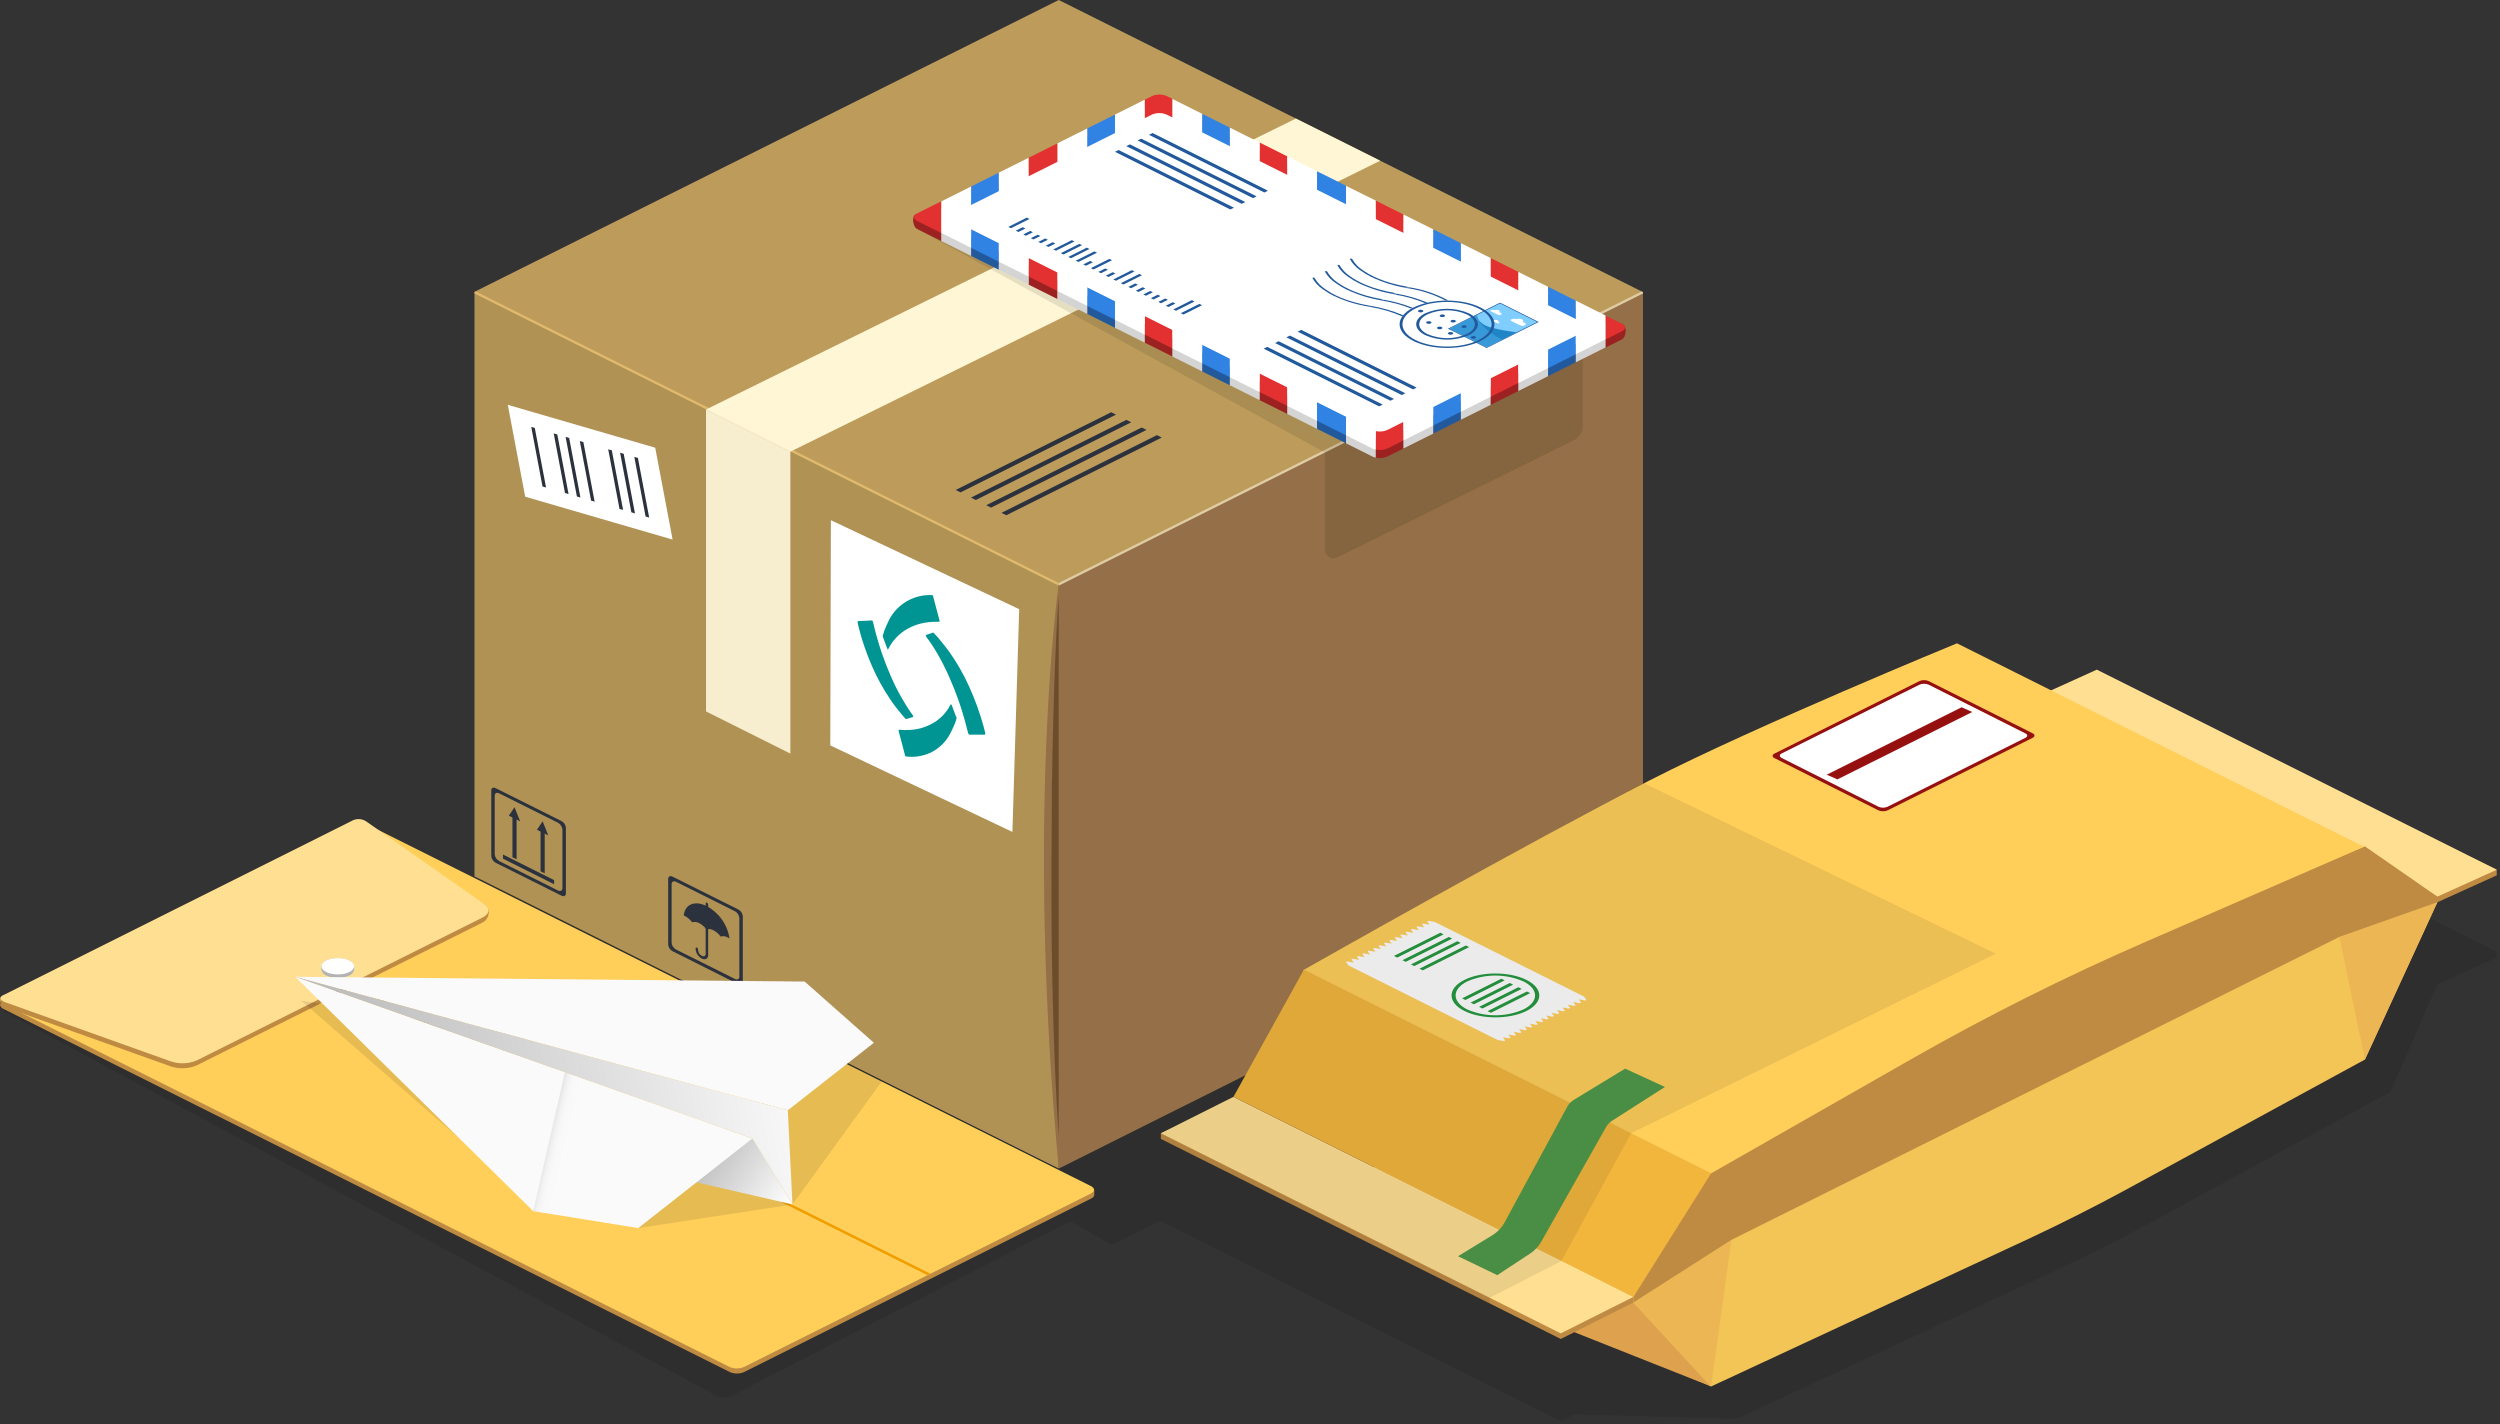 <svg width="667" height="380" viewBox="0 0 667 380" fill="none" xmlns="http://www.w3.org/2000/svg">
<rect x="0" y="0" width="667" height="380" fill="#333333" stroke="none"/>
<g clip-path="url(#clip0_1842_2952)">
<path opacity="0.1" d="M559.46 200.59L547.46 206L522.3 193.41C522.3 193.41 468.7 215.41 440.3 229.98L436.4 231.98L301.82 164.8L126.59 233.8L179.76 264.59L95.38 224.16C94.775 223.898 94.124 223.762 93.465 223.762C92.806 223.762 92.154 223.898 91.55 224.16L1.68 268.29C0.68 268.79 0.62 269.67 1.68 270.2L191.27 372.47C191.873 372.732 192.523 372.867 193.18 372.867C193.837 372.867 194.487 372.732 195.09 372.47L285.62 325.81L296.68 332.21L309.74 325.69V325.8L416.44 379.18L420.05 377.36L463.37 378.53L548.57 338.91C557.097 334.91 565.497 330.673 573.77 326.2L637.77 291.31L650.27 262.65L666.12 255.48V253.98L559.46 200.59Z" fill="black"/>
<path d="M438.35 233.82L282.47 311.78L282.45 155.84L438.35 77.94V233.82Z" fill="#946F47"/>
<path d="M282.47 311.77L126.59 233.82V77.94L282.47 155.9V311.77Z" fill="#B19255"/>
<path d="M438.35 77.94L282.47 155.88L126.59 77.86L282.47 0L438.35 77.94Z" fill="#BD9C5B"/>
<path d="M282.47 156.25L126.59 78.29V77.94L126.94 77.76L282.47 155.54V156.25Z" fill="#E0B96C"/>
<path d="M282.47 156.25L438.35 78.29V77.94L437.99 77.76L282.47 155.54V156.25Z" fill="#E0CCA4"/>
<path d="M282.47 155.9L438.35 77.9L282.47 155.9Z" fill="#94816C"/>
<path d="M282.47 175.12V155.9C282.47 155.9 273.6 217.04 282.47 311.78V287.36C279.03 236.07 280.75 196.87 282.47 175.12Z" fill="#946F47"/>
<path d="M282.47 303.53V158.98C280.75 180.74 279.03 252.24 282.47 303.53Z" fill="#6B4D2C"/>
<path d="M210.87 201.06L188.37 189.81V109.25L210.87 120.5V201.06Z" fill="#F7EECF"/>
<path d="M188.36 109.26L210.85 120.51L368.23 42.88L345.74 31.63L188.36 109.26Z" fill="#FFF6D6"/>
<path d="M179.45 143.96L140.12 132.52L135.48 108.01L174.81 119.45L179.45 143.96Z" fill="white"/>
<path d="M145.69 130.07L144.74 129.79L141.73 113.89L142.68 114.17L145.69 130.07Z" fill="#2C323D"/>
<path d="M151.69 131.82L150.74 131.54L147.73 115.64L148.69 115.92L151.69 131.82Z" fill="#2C323D"/>
<path d="M158.65 133.84L157.7 133.56L154.69 117.67L155.64 117.94" fill="#2C323D"/>
<path d="M154.86 132.74L153.91 132.46L150.9 116.56L151.85 116.84L154.86 132.74Z" fill="#2C323D"/>
<path d="M166.24 136.05L165.28 135.77L162.27 119.87L163.23 120.15L166.24 136.05Z" fill="#2C323D"/>
<path d="M173.2 138.08L172.24 137.8L169.23 121.9L170.19 122.17L173.2 138.08Z" fill="#2C323D"/>
<path d="M169.41 136.97L168.45 136.69L165.44 120.79L166.4 121.07L169.41 136.97Z" fill="#2C323D"/>
<path d="M270.11 221.96L221.52 198.87L221.68 138.79L271.92 162.53L270.11 221.96Z" fill="white"/>
<path d="M149.8 219.06L132.25 210.28C131.6 209.96 131.07 210.22 131.07 210.87V228.42C131.104 228.79 131.229 229.146 131.435 229.455C131.641 229.764 131.921 230.017 132.25 230.19L149.8 238.96C150.45 239.29 150.98 239.02 150.98 238.37V220.83C150.947 220.46 150.822 220.104 150.616 219.795C150.409 219.485 150.129 219.233 149.8 219.06ZM150.06 236.96C150.06 237.63 149.51 237.9 148.85 237.57L133.2 229.74C132.862 229.565 132.574 229.307 132.363 228.991C132.151 228.674 132.023 228.309 131.99 227.93V212.28C131.99 211.62 132.53 211.34 133.2 211.68L148.85 219.5C149.186 219.68 149.473 219.941 149.684 220.258C149.895 220.576 150.024 220.941 150.06 221.32V236.96Z" fill="#2C323D"/>
<path d="M137.83 229.26L136.72 228.71V216.66L137.83 217.22V229.26Z" fill="#2C323D"/>
<path d="M137.27 215.36L135.76 217.63L137.27 218.39L138.78 219.14L137.27 215.36Z" fill="#2C323D"/>
<path d="M145.33 233.01L144.22 232.46V220.41L145.33 220.97V233.01Z" fill="#2C323D"/>
<path d="M144.78 219.11L143.26 221.38L144.78 222.14L146.28 222.89L144.78 219.11Z" fill="#2C323D"/>
<path d="M134.2 229.1V227.99L147.84 234.81V235.92L134.2 229.1Z" fill="#2C323D"/>
<path d="M197 242.66L179.45 233.89C178.8 233.56 178.27 233.83 178.27 234.48V252.02C178.301 252.391 178.426 252.748 178.632 253.057C178.838 253.367 179.12 253.619 179.45 253.79L197 262.59C197.65 262.91 198.18 262.65 198.18 262V244.43C198.146 244.06 198.021 243.704 197.815 243.395C197.609 243.086 197.329 242.834 197 242.66ZM197.26 260.57C197.26 261.24 196.72 261.51 196.05 261.17L180.4 253.35C180.061 253.173 179.773 252.913 179.562 252.595C179.35 252.277 179.222 251.911 179.19 251.53V235.89C179.19 235.22 179.73 234.95 180.4 235.28L196.05 243.11C196.387 243.286 196.675 243.544 196.886 243.861C197.098 244.177 197.226 244.541 197.26 244.92V260.57Z" fill="#2C323D"/>
<path d="M184.66 246.06C184.977 245.972 185.308 245.947 185.634 245.988C185.961 246.03 186.275 246.136 186.56 246.3C187.312 246.701 187.962 247.269 188.46 247.96C188.777 247.871 189.109 247.847 189.436 247.89C189.762 247.933 190.077 248.042 190.36 248.21C191.116 248.605 191.768 249.174 192.26 249.87C192.578 249.777 192.912 249.75 193.24 249.791C193.569 249.832 193.885 249.941 194.17 250.11C194.32 250.19 194.48 250.28 194.63 250.38C194.361 248.563 193.669 246.834 192.609 245.334C191.55 243.833 190.152 242.602 188.53 241.74C185.33 240.14 182.71 241.28 182.43 244.26L182.76 244.4C183.51 244.804 184.16 245.371 184.66 246.06Z" fill="#2C323D"/>
<path d="M187.23 255.74C186.775 255.5 186.388 255.15 186.103 254.722C185.818 254.294 185.645 253.802 185.6 253.29V252.98C185.6 252.8 185.75 252.72 185.93 252.81C186.024 252.86 186.105 252.932 186.165 253.022C186.224 253.111 186.26 253.213 186.27 253.32V253.59C186.3 253.895 186.407 254.188 186.582 254.44C186.757 254.692 186.994 254.895 187.27 255.03C187.8 255.3 188.27 255.03 188.27 254.55V240.99C188.27 240.81 188.42 240.73 188.61 240.82C188.702 240.872 188.78 240.945 188.838 241.034C188.895 241.123 188.93 241.224 188.94 241.33V254.93C188.86 255.83 188.12 256.19 187.23 255.74Z" fill="#2C323D"/>
<path d="M297.75 110.63L256.27 131.37L254.97 130.72L296.46 109.98L297.75 110.63Z" fill="#2C323D"/>
<path d="M301.82 112.66L260.34 133.41L259.05 132.76L300.53 112.02L301.82 112.66Z" fill="#2C323D"/>
<path d="M305.89 114.7L264.41 135.44L263.12 134.79L304.6 114.05L305.89 114.7Z" fill="#2C323D"/>
<path d="M309.96 116.73L268.48 137.47L267.19 136.83L308.67 116.09L309.96 116.73Z" fill="#2C323D"/>
<path d="M0.87 267.24L93.51 220.92C94.113 220.658 94.763 220.522 95.42 220.522C96.077 220.522 96.728 220.658 97.33 220.92L291.17 317.84C291.25 317.88 291.327 317.927 291.4 317.98L291.04 317.45L291.95 317.33V318.74C291.95 319.11 291.72 319.48 291.17 319.74L198.53 366.06C197.928 366.322 197.277 366.457 196.62 366.457C195.963 366.457 195.313 366.322 194.71 366.06L0.87 269.15C-0.19 268.59 -0.19 267.77 0.87 267.24Z" fill="#BF8B43"/>
<path d="M291.12 318.39L198.48 364.71C197.876 364.968 197.226 365.1 196.57 365.1C195.914 365.1 195.264 364.968 194.66 364.71L0.77 267.79C-0.23 267.26 -0.23 266.38 0.77 265.87L93.41 219.59C94.013 219.328 94.663 219.193 95.32 219.193C95.977 219.193 96.627 219.328 97.23 219.59L291.12 316.48C292.12 317 292.12 317.86 291.12 318.39Z" fill="#FFCF5A"/>
<path d="M80.37 256.67L247.45 340.21L248.21 339.83L81.14 256.29L80.37 256.67Z" fill="#F29C00"/>
<path d="M129.49 241.45L97.55 220.45C96.973 220.103 96.313 219.92 95.64 219.92C94.967 219.92 94.307 220.103 93.73 220.45L47.42 243.59L1.12 266.73C1.12 266.73 0.6 266.13 0.31 266.44L0.1 266.27V268.21C0.1 268.49 0.39 268.27 1.1 268.64L45.54 284.51C47.83 285.279 50.322 285.176 52.54 284.22L90.64 265.17L128.75 246.12C130.58 245.18 131.02 242.52 129.49 241.45Z" fill="#BF8B43"/>
<path d="M93.73 219.08L47.42 242.24L1.12 265.39C1.12 265.39 -1.18 266.15 1.12 267.3L45.56 283.17C47.848 283.949 50.344 283.845 52.56 282.88L90.66 263.83L128.77 244.78C130.63 243.85 130.87 242.38 129.34 241.3L97.6 219.08C97.017 218.724 96.348 218.535 95.665 218.535C94.982 218.535 94.312 218.724 93.73 219.08Z" fill="#FFE092"/>
<path d="M93.2 256.27C93.594 256.436 93.93 256.714 94.166 257.07C94.402 257.426 94.528 257.843 94.528 258.27C94.528 258.697 94.402 259.115 94.166 259.471C93.93 259.826 93.594 260.104 93.2 260.27C92.228 260.691 91.179 260.908 90.12 260.908C89.061 260.908 88.012 260.691 87.04 260.27C86.646 260.104 86.31 259.826 86.074 259.471C85.838 259.115 85.712 258.697 85.712 258.27C85.712 257.843 85.838 257.426 86.074 257.07C86.31 256.714 86.646 256.436 87.04 256.27C88.011 255.845 89.06 255.625 90.12 255.625C91.18 255.625 92.229 255.845 93.2 256.27Z" fill="#B3B3B3"/>
<path d="M90.12 259.98C92.528 259.98 94.48 259.004 94.48 257.8C94.48 256.596 92.528 255.62 90.12 255.62C87.712 255.62 85.76 256.596 85.76 257.8C85.76 259.004 87.712 259.98 90.12 259.98Z" fill="white"/>
<path d="M630.96 225.81L563.23 259.67L522.32 239.22L347.88 320.09L456.52 369.91L541.71 330.29C550.237 326.29 558.637 322.053 566.91 317.58L630.96 282.69L650.29 240.69V239.19L630.96 225.81Z" fill="#F3C456"/>
<path d="M435.8 347.51L456.52 369.91L412.92 352.61L435.8 347.51Z" fill="#DEA24E"/>
<path d="M456.52 369.91L461.94 330.8L435.8 347.51L456.52 369.91Z" fill="#EDB654"/>
<path d="M630.96 282.69L624.15 249.96L650.29 240.72L630.96 282.69Z" fill="#EDB654"/>
<path d="M543.59 187.34L650.29 240.72L666.13 233.54V232.04L559.43 180.16L543.59 185.84V187.34Z" fill="#BF8B43"/>
<path d="M543.59 185.84L650.29 239.22L666.13 232.04L559.43 178.66L543.59 185.84Z" fill="#FFE092"/>
<path d="M435.8 346.01V347.51L461.94 330.8L624.15 249.96L650.29 240.72V239.22L630.96 225.81L467.32 285.12L435.8 346.01Z" fill="#BF8B43"/>
<path d="M309.71 303.86L416.41 357.24L435.8 347.51V346.01L329.1 294.13L309.71 302.36V303.86Z" fill="#BF8B43"/>
<path d="M309.71 302.36L416.41 355.74L435.8 346.01L329.1 292.63L309.71 302.36Z" fill="#FFE092"/>
<path d="M347.65 258.86L456.29 313.18L509.91 282.59C530.22 271.011 551.14 260.539 572.58 251.22L630.73 225.92L522.12 171.64C522.12 171.64 468.53 193.64 440.12 208.21C408.8 224.22 347.65 258.86 347.65 258.86Z" fill="#FFCF5A"/>
<path d="M329.1 292.63L347.88 258.71L456.52 313.03L435.8 346.01L329.1 292.63Z" fill="#F3B63D"/>
<path d="M389.01 335.16L398.12 329.59C399.534 328.724 400.693 327.499 401.48 326.04L418.12 295.31C418.539 294.542 419.153 293.897 419.9 293.44L433.58 285.12L444.21 290L430.12 299C429.432 299.436 428.864 300.038 428.47 300.75L411.26 331.19C410.535 332.496 409.506 333.607 408.26 334.43L399.47 340.21L389.01 335.16Z" fill="#50994B"/>
<path d="M501.17 216.2L473.43 202.27C472.76 201.93 472.76 201.38 473.43 201.05L512.12 181.71C512.504 181.539 512.92 181.451 513.34 181.451C513.761 181.451 514.176 181.539 514.56 181.71L542.3 195.64C542.97 195.97 542.97 196.52 542.3 196.86L503.62 216.2C503.233 216.365 502.816 216.45 502.395 216.45C501.974 216.45 501.558 216.365 501.17 216.2Z" fill="#961010"/>
<path d="M540.36 196.86L503.61 215.23C503.226 215.401 502.81 215.489 502.39 215.489C501.97 215.489 501.554 215.401 501.17 215.23L475.36 202.23C474.69 201.89 474.69 201.34 475.36 201.01L512.12 182.67C512.506 182.507 512.921 182.422 513.34 182.422C513.759 182.422 514.174 182.507 514.56 182.67L540.37 195.67C541.03 195.97 541.03 196.52 540.36 196.86Z" fill="white"/>
<path d="M523.35 188.7L487.37 206.69L490.22 207.94L526.2 189.96L523.35 188.7Z" fill="#961010"/>
<path d="M382.86 246L381.25 245.7C381 245.7 380.75 245.78 380.84 245.91L381.41 246.72L379.81 246.43C379.55 246.38 379.3 246.5 379.4 246.63L379.97 247.44L378.37 247.15C378.11 247.1 377.86 247.22 377.95 247.35L378.52 248.17L376.92 247.87C376.66 247.82 376.41 247.95 376.51 248.08L377.08 248.89L375.48 248.59C375.22 248.59 374.97 248.67 375.06 248.8L375.63 249.61L374.03 249.32C373.77 249.32 373.52 249.39 373.62 249.52L374.19 250.33L372.59 250.04C372.33 249.99 372.08 250.11 372.17 250.24L372.74 251.06L371.14 250.76C370.88 250.76 370.64 250.84 370.73 250.96L371.3 251.78L369.7 251.48C369.44 251.48 369.19 251.56 369.28 251.69L369.85 252.5L368.25 252.21C367.99 252.16 367.75 252.28 367.84 252.41L368.41 253.22L366.81 252.93C366.55 252.88 366.3 253 366.39 253.13L366.96 253.95L365.36 253.65C365.1 253.6 364.86 253.72 364.95 253.85L365.52 254.67L363.92 254.37C363.66 254.32 363.41 254.45 363.5 254.58L364.07 255.39L362.47 255.09C362.22 255.09 361.97 255.17 362.06 255.3L362.63 256.11L361.03 255.82C360.77 255.82 360.52 255.89 360.61 256.02L361.18 256.84L359.58 256.54C359.33 256.49 359.08 256.61 359.17 256.74L359.74 257.56L399.53 277.45L401.13 277.75C401.39 277.75 401.64 277.67 401.54 277.54L400.97 276.73L402.57 277.02C402.83 277.02 403.08 276.95 402.99 276.82L402.42 276.01L404.02 276.3C404.28 276.35 404.53 276.23 404.43 276.1L403.86 275.28L405.46 275.58C405.72 275.58 405.97 275.5 405.88 275.38L405.31 274.56L406.91 274.86C407.17 274.86 407.41 274.78 407.32 274.65L406.75 273.84L408.35 274.13C408.61 274.18 408.86 274.06 408.77 273.93L408.2 273.12L409.8 273.41C410.06 273.46 410.3 273.34 410.21 273.21L409.64 272.39L411.24 272.69C411.5 272.74 411.75 272.62 411.66 272.49L411.09 271.67L412.69 271.97C412.94 272.02 413.19 271.89 413.1 271.76L412.53 270.95L414.13 271.25C414.39 271.25 414.64 271.17 414.55 271.04L413.98 270.23L415.58 270.52C415.83 270.52 416.08 270.45 415.99 270.32L415.42 269.51L417.02 269.8C417.28 269.85 417.53 269.73 417.44 269.6L416.87 268.78L418.47 269.08C418.72 269.08 418.97 269 418.88 268.87L418.31 268.06L419.91 268.36C420.17 268.36 420.42 268.28 420.33 268.15L419.75 267.34L421.36 267.63C421.61 267.68 421.86 267.56 421.77 267.43L421.2 266.62L422.8 266.91C423.06 266.96 423.31 266.84 423.22 266.71L422.64 265.89L382.86 246Z" fill="white"/>
<path d="M390.7 261.44C386.13 263.73 386.13 267.44 390.7 269.72C395.27 272 402.7 272 407.26 269.72C411.82 267.44 411.83 263.72 407.26 261.44C402.69 259.16 395.27 259.15 390.7 261.44ZM406.46 269.32C404.094 270.349 401.541 270.881 398.96 270.881C396.379 270.881 393.826 270.349 391.46 269.32C387.32 267.25 387.32 263.9 391.46 261.84C393.826 260.81 396.379 260.279 398.96 260.279C401.541 260.279 404.094 260.81 406.46 261.84C410.59 263.9 410.59 267.25 406.46 269.32Z" fill="#259940"/>
<path d="M390.96 266.8L390.08 266.36L400.55 261.12L401.44 261.56L390.96 266.8Z" fill="#259940"/>
<path d="M393.23 267.94L392.35 267.5L402.82 262.26L403.71 262.7L393.23 267.94Z" fill="#259940"/>
<path d="M395.5 269.07L394.62 268.63L405.1 263.39L405.98 263.84L395.5 269.07Z" fill="#259940"/>
<path d="M397.77 270.21L396.89 269.77L407.37 264.53L408.25 264.97L397.77 270.21Z" fill="#259940"/>
<path d="M372.77 255.48L371.89 255.04L384.28 248.85L385.16 249.29L372.77 255.48Z" fill="#259940"/>
<path d="M375.04 256.62L374.16 256.18L386.55 249.98L387.43 250.42L375.04 256.62Z" fill="#259940"/>
<path d="M377.31 257.75L376.43 257.31L388.82 251.12L389.7 251.56L377.31 257.75Z" fill="#259940"/>
<path d="M379.59 258.89L378.71 258.45L391.09 252.25L391.97 252.69L379.59 258.89Z" fill="#259940"/>
<path opacity="0.08" d="M438.59 208.94L532.49 254.44L435.18 302.36L416.6 336.41L397.45 346.26V347.76L309.71 303.86V302.36L329.12 292.59L347.9 258.67C347.9 258.67 434.92 210.03 438.59 208.94Z" fill="black"/>
<path opacity="0.1" d="M244.7 61.08L353.5 120.73V146.73C353.506 147.114 353.608 147.49 353.799 147.823C353.989 148.156 354.261 148.436 354.588 148.635C354.916 148.835 355.289 148.949 355.672 148.965C356.055 148.982 356.437 148.901 356.78 148.73L419.91 117.43C420.625 117.075 421.226 116.527 421.647 115.849C422.067 115.17 422.29 114.388 422.29 113.59V86.79L244.7 61.08Z" fill="black"/>
<path d="M328.13 36.2V102.79L320.73 99.09V32.5L328.13 36.2Z" fill="#21599C"/>
<path d="M297.48 32.71V87.46L290.07 83.76V36.41L297.48 32.71Z" fill="#21599C"/>
<path d="M343.46 43.87V110.45L336.06 106.75V40.17L343.46 43.87Z" fill="#9C2121"/>
<path d="M433.04 86.59C434.13 87.13 433.85 89.99 432.75 90.54L428.35 92.74V86.36L433.04 86.59Z" fill="#9C2121"/>
<path d="M374.44 59.36V119.65L370.12 121.81C369.151 122.233 368.073 122.338 367.04 122.11V55.66L374.44 59.36Z" fill="#9C2121"/>
<path d="M307.33 27.79C307.961 27.515 308.642 27.373 309.33 27.373C310.019 27.373 310.7 27.515 311.33 27.79L312.84 28.54V95.13L305.44 91.43V28.75L307.33 27.79Z" fill="#9C2121"/>
<path d="M389.77 67.02V111.98L382.37 115.69V63.32L389.77 67.02Z" fill="#21599C"/>
<path d="M420.43 82.35V96.66L413.02 100.36V78.65L420.43 82.35Z" fill="#21599C"/>
<path d="M251.12 64.31L244.66 61.08C243.57 60.53 243.16 57.77 244.25 57.23L251.12 55.87V64.31Z" fill="#9C2121"/>
<path d="M266.49 48.2V71.97L259.09 68.27V51.91L266.49 48.2Z" fill="#21599C"/>
<path d="M282.15 40.38V79.8L274.42 75.93V44.24L282.15 40.38Z" fill="#9C2121"/>
<path d="M405.1 74.69V104.32L397.69 108.02V70.99L405.1 74.69Z" fill="#9C2121"/>
<path d="M359.12 51.7V118.28L351.38 114.41V47.83L359.12 51.7Z" fill="#21599C"/>
<path d="M428.35 86.31V92.69L420.43 96.66V82.35L428.35 86.31Z" fill="#D4D4D4"/>
<path d="M413.02 78.65V100.36L405.1 104.32V74.69L413.02 78.65Z" fill="#D4D4D4"/>
<path d="M397.69 70.99V108.02L389.77 111.98V67.02L397.69 70.99Z" fill="#D4D4D4"/>
<path d="M382.37 63.32V115.69L374.44 119.65V59.36L382.37 63.32Z" fill="#D4D4D4"/>
<path d="M367.04 55.66V122.11C366.739 122.047 366.447 121.946 366.17 121.81L359.12 118.28V51.7L367.04 55.66Z" fill="#D4D4D4"/>
<path d="M351.38 47.83V114.41L343.46 110.45V43.87L351.38 47.83Z" fill="#D4D4D4"/>
<path d="M336.06 40.17V106.75L328.13 102.79V36.2L336.06 40.17Z" fill="#D4D4D4"/>
<path d="M320.73 32.5V99.09L312.8 95.12V28.54L320.73 32.5Z" fill="#D4D4D4"/>
<path d="M305.4 28.75V91.42L297.48 87.46V32.71L305.4 28.75Z" fill="#D4D4D4"/>
<path d="M290.07 36.41V83.76L282.15 79.8V40.38L290.07 36.41Z" fill="#D4D4D4"/>
<path d="M274.42 44.24V75.93L266.49 71.97V48.2L274.42 44.24Z" fill="#D4D4D4"/>
<path d="M259.09 51.91V68.27L251.16 64.31V55.87L259.09 51.91Z" fill="#D4D4D4"/>
<path d="M254.59 61.08L366.17 116.87C366.794 117.138 367.466 117.277 368.145 117.277C368.824 117.277 369.496 117.138 370.12 116.87L422.86 90.5C423.96 89.95 423.96 89.07 422.86 88.5L311.29 32.73C310.659 32.455 309.978 32.312 309.29 32.312C308.602 32.312 307.921 32.455 307.29 32.73L254.55 59.1C253.5 59.65 253.5 60.53 254.59 61.08Z" fill="white"/>
<path d="M328.13 34.06V100.65L320.73 96.94V30.36L328.13 34.06Z" fill="#3082E3"/>
<path d="M297.48 30.57V85.32L290.07 81.62V34.27L297.48 30.57Z" fill="#3082E3"/>
<path d="M343.46 41.73V108.31L336.06 104.61V38.02L343.46 41.73Z" fill="#E33030"/>
<path d="M432.75 86.38C433.85 86.92 433.85 87.81 432.75 88.38L428.35 90.59V84.21L432.75 86.38Z" fill="#E33030"/>
<path d="M374.44 57.22V117.51L370.12 119.67C369.15 120.09 368.072 120.191 367.04 119.96V53.52L374.44 57.22Z" fill="#E33030"/>
<path d="M307.33 25.64C307.961 25.365 308.642 25.223 309.33 25.223C310.019 25.223 310.7 25.365 311.33 25.64L312.84 26.4V92.99L305.44 89.28V26.59L307.33 25.64Z" fill="#E33030"/>
<path d="M389.77 64.88V109.84L382.37 113.54V61.18L389.77 64.88Z" fill="#3082E3"/>
<path d="M420.43 80.21V94.52L413.02 98.22V76.51L420.43 80.21Z" fill="#3082E3"/>
<path d="M251.12 62.17L244.66 58.94C243.57 58.39 243.57 57.5 244.66 56.94L251.12 53.71V62.17Z" fill="#E33030"/>
<path d="M266.49 46.06V69.83L259.09 66.12V49.76L266.49 46.06Z" fill="#3082E3"/>
<path d="M282.15 38.23V77.65L274.42 73.79V42.1L282.15 38.23Z" fill="#E33030"/>
<path d="M405.1 72.55V102.18L397.69 105.88V68.84L405.1 72.55Z" fill="#E33030"/>
<path d="M359.12 49.55V116.14L351.38 112.27V45.69L359.12 49.55Z" fill="#3082E3"/>
<path d="M428.35 84.17V90.55L420.43 94.52V80.21L428.35 84.17Z" fill="white"/>
<path d="M413.02 76.51V98.22L405.1 102.18V72.55L413.02 76.51Z" fill="white"/>
<path d="M397.69 68.84V105.88L389.77 109.84V64.88L397.69 68.84Z" fill="white"/>
<path d="M382.37 61.18V113.54L374.44 117.51V57.22L382.37 61.18Z" fill="white"/>
<path d="M367.04 53.52V119.96C366.738 119.904 366.445 119.807 366.17 119.67L359.12 116.14V49.59L367.04 53.52Z" fill="white"/>
<path d="M351.38 45.69V112.27L343.46 108.31V41.73L351.38 45.69Z" fill="white"/>
<path d="M336.06 38.02V104.61L328.13 100.65V34.06L336.06 38.02Z" fill="white"/>
<path d="M320.73 30.36V96.94L312.8 92.98V26.4L320.73 30.36Z" fill="white"/>
<path d="M305.4 26.61V89.28L297.48 85.32V30.57L305.4 26.61Z" fill="white"/>
<path d="M290.07 34.27V81.62L282.15 77.65V38.23L290.07 34.27Z" fill="white"/>
<path d="M274.42 42.1V73.79L266.49 69.83V46.06L274.42 42.1Z" fill="white"/>
<path d="M259.09 49.76V66.12L251.16 62.16V53.72L259.09 49.76Z" fill="white"/>
<path d="M254.59 58.94L366.17 114.72C366.793 114.992 367.465 115.133 368.145 115.133C368.825 115.133 369.497 114.992 370.12 114.72L422.86 88.35C423.96 87.81 423.96 86.92 422.86 86.35L311.29 30.59C310.659 30.314 309.978 30.172 309.29 30.172C308.602 30.172 307.921 30.314 307.29 30.59L254.55 56.96C253.5 57.5 253.5 58.39 254.59 58.94Z" fill="white"/>
<path d="M396.62 92.84L410.51 85.9L400.2 80.75L386.31 87.69L396.62 92.84Z" fill="#21599C"/>
<path d="M386.7 87.69L396.62 92.65L410.12 85.9L400.2 80.94L386.7 87.69Z" fill="#80CDFF"/>
<path d="M404.62 88.65C404.62 88.65 397.97 87.88 395.98 86.65C393.99 85.42 393.79 84.16 393.79 84.16L390.29 85.91L400.2 90.91L404.62 88.65Z" fill="#2085C7"/>
<path d="M400.74 90.59C400.74 90.59 394.44 87.59 394.09 84L386.7 87.69L396.62 92.69L400.74 90.59Z" fill="#3899D9"/>
<path d="M404.55 85.15C405.047 84.98 405.589 85.001 406.07 85.21C406.46 85.4 406.52 85.71 406.22 85.93C406.437 85.961 406.644 86.035 406.83 86.15C406.895 86.178 406.949 86.224 406.988 86.283C407.026 86.342 407.046 86.41 407.046 86.48C407.046 86.55 407.026 86.619 406.988 86.677C406.949 86.736 406.895 86.782 406.83 86.81C406.663 86.895 406.478 86.939 406.29 86.939C406.103 86.939 405.918 86.895 405.75 86.81L405.12 86.59L404.74 86.4L403.96 86.01L403.73 85.89L403.24 85.65C403 85.53 402.98 85.33 403.24 85.21C403.444 85.114 403.664 85.059 403.889 85.049C404.114 85.038 404.339 85.073 404.55 85.15Z" fill="white"/>
<path d="M398.87 85.46C399.105 85.368 399.366 85.368 399.6 85.46C399.79 85.55 399.82 85.7 399.68 85.81C399.783 85.82 399.883 85.855 399.97 85.91C400 85.925 400.024 85.948 400.041 85.976C400.059 86.004 400.068 86.037 400.068 86.07C400.068 86.103 400.059 86.135 400.041 86.164C400.024 86.192 400 86.215 399.97 86.23C399.89 86.272 399.801 86.294 399.71 86.294C399.62 86.294 399.53 86.272 399.45 86.23L399.15 86.08L398.97 85.99L398.6 85.81L398.48 85.75L398.25 85.63C398.13 85.57 398.13 85.48 398.25 85.42C398.351 85.385 398.458 85.371 398.564 85.378C398.671 85.385 398.775 85.413 398.87 85.46Z" fill="white"/>
<path d="M398.75 82.77C399.118 82.634 399.522 82.634 399.89 82.77C400.19 82.92 400.23 83.15 400.01 83.32C400.17 83.342 400.323 83.397 400.46 83.48C400.68 83.63 400.69 83.83 400.46 83.98C400.334 84.042 400.196 84.074 400.055 84.074C399.915 84.074 399.776 84.042 399.65 83.98L399.18 83.74L398.89 83.6L398.31 83.31L398.13 83.22L397.77 83.04C397.58 82.95 397.57 82.8 397.77 82.71C398.093 82.604 398.443 82.626 398.75 82.77Z" fill="white"/>
<path d="M385.67 80.19C382.465 78.512 379 77.389 375.42 76.87C375.486 76.888 375.555 76.889 375.621 76.873C375.688 76.857 375.749 76.825 375.8 76.78C375.85 76.7 375.8 76.62 375.61 76.59C379.409 77.133 383.081 78.352 386.45 80.19H385.67Z" fill="#21599C"/>
<path d="M375.24 76.69C375.24 76.74 375.24 76.8 375.31 76.84H375.42C372.073 76.32 368.822 75.309 365.77 73.84C364.804 73.364 363.88 72.805 363.01 72.17C361.846 71.401 360.874 70.375 360.17 69.17C360.17 69.09 360.24 69.01 360.4 68.99C360.463 68.976 360.528 68.979 360.59 68.999C360.651 69.018 360.706 69.053 360.75 69.1C361.418 70.274 362.358 71.272 363.49 72.01C365.49 73.46 369.16 75.43 375.61 76.52C375.539 76.514 375.468 76.527 375.403 76.557C375.338 76.587 375.282 76.632 375.24 76.69Z" fill="#21599C"/>
<path d="M375.8 76.78C375.749 76.826 375.688 76.858 375.622 76.873C375.555 76.889 375.486 76.888 375.42 76.87H375.31C375.23 76.87 375.2 76.77 375.24 76.72C375.29 76.675 375.349 76.643 375.413 76.625C375.478 76.608 375.545 76.606 375.61 76.62C375.77 76.59 375.85 76.7 375.8 76.78Z" fill="#21599C"/>
<path d="M372.12 78.59C372.185 78.605 372.252 78.605 372.316 78.589C372.38 78.574 372.44 78.543 372.49 78.5C372.54 78.42 372.49 78.34 372.31 78.31C375.279 78.774 378.178 79.607 380.94 80.79L380.36 80.93C377.718 79.821 374.951 79.035 372.12 78.59Z" fill="#21599C"/>
<path d="M371.9 78.35C371.9 78.41 371.9 78.47 371.98 78.5H372.09C368.742 77.984 365.49 76.973 362.44 75.5C361.47 75.025 360.543 74.466 359.67 73.83C358.501 73.07 357.53 72.042 356.84 70.83C356.84 70.75 356.9 70.68 357.06 70.66C357.22 70.64 357.38 70.66 357.41 70.77C358.092 71.938 359.033 72.933 360.16 73.68C362.16 75.13 365.83 77.09 372.28 78.19C372.208 78.184 372.136 78.195 372.07 78.223C372.004 78.251 371.945 78.294 371.9 78.35Z" fill="#21599C"/>
<path d="M372.46 78.45C372.41 78.493 372.35 78.524 372.286 78.539C372.222 78.555 372.154 78.555 372.09 78.54H371.98C371.9 78.54 371.87 78.45 371.9 78.39C371.952 78.347 372.014 78.316 372.08 78.3C372.145 78.285 372.214 78.285 372.28 78.3C372.43 78.29 372.51 78.37 372.46 78.45Z" fill="#21599C"/>
<path d="M368.75 80.21C368.817 80.224 368.886 80.222 368.952 80.205C369.018 80.188 369.079 80.155 369.13 80.11C369.18 80.04 369.13 79.95 368.94 79.93C371.681 80.364 374.365 81.105 376.94 82.14L376.54 82.35C374.032 81.347 371.419 80.63 368.75 80.21Z" fill="#21599C"/>
<path d="M368.57 80.02C368.57 80.02 368.57 80.13 368.64 80.17H368.75C365.404 79.645 362.153 78.635 359.1 77.17C358.134 76.694 357.21 76.135 356.34 75.5C355.174 74.734 354.201 73.707 353.5 72.5C353.5 72.42 353.57 72.34 353.73 72.32C353.794 72.308 353.859 72.314 353.921 72.335C353.982 72.356 354.037 72.392 354.08 72.44C354.759 73.607 355.696 74.602 356.82 75.35C358.82 76.8 362.49 78.76 368.94 79.86C368.87 79.85 368.798 79.86 368.733 79.888C368.668 79.917 368.611 79.962 368.57 80.02Z" fill="#21599C"/>
<path d="M369.12 80.11C369.068 80.155 369.007 80.187 368.941 80.205C368.875 80.222 368.806 80.224 368.74 80.21H368.63C368.55 80.21 368.52 80.11 368.56 80.06C368.608 80.014 368.668 79.982 368.733 79.967C368.798 79.951 368.865 79.952 368.93 79.97C369.12 79.95 369.18 80.04 369.12 80.11Z" fill="#21599C"/>
<path d="M365.79 81.78C365.85 81.7 365.79 81.62 365.61 81.59C368.62 82.067 371.559 82.917 374.36 84.12L374.14 84.42C371.356 83.197 368.424 82.34 365.42 81.87C365.484 81.888 365.552 81.889 365.617 81.873C365.681 81.857 365.741 81.825 365.79 81.78Z" fill="#21599C"/>
<path d="M350.39 74.06C350.55 74.06 350.71 74.06 350.74 74.17C351.42 75.34 352.361 76.336 353.49 77.08C355.49 78.54 359.16 80.5 365.61 81.59C365.545 81.576 365.478 81.578 365.413 81.595C365.349 81.613 365.29 81.645 365.24 81.69C365.24 81.74 365.24 81.8 365.31 81.84C365.347 81.846 365.384 81.846 365.42 81.84C362.076 81.339 358.824 80.345 355.77 78.89C354.802 78.411 353.876 77.853 353 77.22C351.838 76.453 350.869 75.426 350.17 74.22C350.12 74.16 350.23 74.08 350.39 74.06Z" fill="#21599C"/>
<path d="M365.24 81.69C365.29 81.645 365.349 81.612 365.413 81.595C365.478 81.578 365.545 81.576 365.61 81.59C365.76 81.59 365.85 81.7 365.79 81.78C365.741 81.825 365.682 81.857 365.617 81.873C365.552 81.889 365.485 81.888 365.42 81.87C365.384 81.876 365.347 81.876 365.31 81.87C365.23 81.8 365.2 81.74 365.24 81.69Z" fill="#21599C"/>
<path d="M377.12 82.04C372.18 84.51 372.18 88.51 377.12 90.98C382.06 93.45 390.07 93.45 395.01 90.98C399.95 88.51 399.95 84.51 395.01 82.04C390.07 79.57 382.12 79.59 377.12 82.04ZM377.65 82.3C382.3 79.98 389.83 79.98 394.48 82.3C399.13 84.62 399.13 88.39 394.48 90.72C389.83 93.05 382.3 93.04 377.65 90.72C373 88.4 373.01 84.59 377.66 82.3H377.65Z" fill="#21599C"/>
<path d="M380.25 83.59C377.04 85.2 377.04 87.8 380.25 89.41C382.089 90.207 384.071 90.618 386.075 90.618C388.079 90.618 390.062 90.207 391.9 89.41C395.11 87.8 395.11 85.2 391.9 83.59C390.062 82.793 388.079 82.382 386.075 82.382C384.071 82.382 382.089 82.793 380.25 83.59ZM380.82 83.87C382.479 83.153 384.268 82.783 386.075 82.783C387.883 82.783 389.671 83.153 391.33 83.87C394.23 85.32 394.23 87.68 391.33 89.13C389.671 89.848 387.883 90.218 386.075 90.218C384.268 90.218 382.479 89.848 380.82 89.13C377.92 87.69 377.92 85.33 380.82 83.88V83.87Z" fill="#21599C"/>
<path d="M392.61 89.78C392.33 89.92 392.33 90.14 392.61 90.28C392.768 90.35 392.938 90.385 393.11 90.385C393.283 90.385 393.453 90.35 393.61 90.28C393.89 90.14 393.89 89.92 393.61 89.78C393.453 89.711 393.283 89.675 393.11 89.675C392.938 89.675 392.768 89.711 392.61 89.78Z" fill="#21599C"/>
<path d="M378.54 82.74C378.26 82.88 378.26 83.11 378.54 83.24C378.698 83.309 378.868 83.345 379.04 83.345C379.212 83.345 379.383 83.309 379.54 83.24C379.82 83.11 379.82 82.88 379.54 82.74C379.383 82.671 379.212 82.635 379.04 82.635C378.868 82.635 378.698 82.671 378.54 82.74Z" fill="#21599C"/>
<path d="M390.12 86.89C389.85 87.03 389.85 87.25 390.12 87.39C390.278 87.458 390.449 87.493 390.62 87.493C390.792 87.493 390.962 87.458 391.12 87.39C391.4 87.25 391.4 87.03 391.12 86.89C390.962 86.823 390.792 86.788 390.62 86.788C390.449 86.788 390.278 86.823 390.12 86.89Z" fill="#21599C"/>
<path d="M387.21 85.44C386.93 85.58 386.93 85.8 387.21 85.94C387.368 86.01 387.538 86.046 387.71 86.046C387.882 86.046 388.052 86.01 388.21 85.94C388.49 85.8 388.49 85.58 388.21 85.44C388.052 85.371 387.882 85.335 387.71 85.335C387.538 85.335 387.368 85.371 387.21 85.44Z" fill="#21599C"/>
<path d="M384.32 83.99C384.04 84.13 384.04 84.36 384.32 84.5C384.641 84.63 385 84.63 385.32 84.5C385.6 84.36 385.6 84.13 385.32 83.99C385 83.86 384.641 83.86 384.32 83.99Z" fill="#21599C"/>
<path d="M386.5 88.69C386.22 88.83 386.22 89.05 386.5 89.19C386.658 89.26 386.828 89.296 387 89.296C387.172 89.296 387.342 89.26 387.5 89.19C387.78 89.05 387.78 88.83 387.5 88.69C387.342 88.621 387.172 88.585 387 88.585C386.828 88.585 386.658 88.621 386.5 88.69Z" fill="#21599C"/>
<path d="M383.61 87.24C383.33 87.38 383.33 87.61 383.61 87.75C383.931 87.88 384.29 87.88 384.61 87.75C384.89 87.61 384.89 87.38 384.61 87.24C384.29 87.11 383.931 87.11 383.61 87.24Z" fill="#21599C"/>
<path d="M380.71 85.8C380.43 85.94 380.43 86.16 380.71 86.3C380.868 86.368 381.038 86.402 381.21 86.402C381.382 86.402 381.552 86.368 381.71 86.3C381.98 86.16 381.98 85.94 381.71 85.8C381.552 85.732 381.382 85.697 381.21 85.697C381.038 85.697 380.868 85.732 380.71 85.8Z" fill="#21599C"/>
<path d="M306.54 35.97L337.33 51.36L338.28 50.88L307.5 35.49L306.54 35.97Z" fill="#21599C"/>
<path d="M303.52 37.48L334.31 52.87L335.26 52.39L304.48 37L303.52 37.48Z" fill="#21599C"/>
<path d="M300.5 38.99L331.28 54.38L332.24 53.9L301.45 38.51L300.5 38.99Z" fill="#21599C"/>
<path d="M297.48 40.5L328.26 55.89L329.22 55.41L298.43 40.02L297.48 40.5Z" fill="#21599C"/>
<path d="M346.22 88.49L377 103.89L377.96 103.41L347.18 88.01L346.22 88.49Z" fill="#21599C"/>
<path d="M343.2 90L373.98 105.4L374.94 104.92L344.15 89.53L343.2 90Z" fill="#21599C"/>
<path d="M340.18 91.52L370.96 106.91L371.92 106.43L341.13 91.04L340.18 91.52Z" fill="#21599C"/>
<path d="M337.15 93.03L367.94 108.42L368.9 107.94L338.11 92.55L337.15 93.03Z" fill="#21599C"/>
<path d="M315.04 83.55L315.75 83.91L320.7 81.44L319.99 81.08L315.04 83.55Z" fill="#21599C"/>
<path d="M313.04 82.55L313.75 82.91L318.69 80.44L317.99 80.08L313.04 82.55Z" fill="#21599C"/>
<path d="M311.04 81.55L311.75 81.91L313.6 80.98L312.89 80.63L311.04 81.55Z" fill="#21599C"/>
<path d="M309.04 80.55L309.75 80.91L311.6 79.98L310.89 79.63L309.04 80.55Z" fill="#21599C"/>
<path d="M307.04 79.55L307.75 79.91L309.6 78.98L308.89 78.63L307.04 79.55Z" fill="#21599C"/>
<path d="M305.04 78.55L305.75 78.9L307.59 77.98L306.88 77.63L305.04 78.55Z" fill="#21599C"/>
<path d="M303.04 77.55L303.75 77.9L305.59 76.98L304.88 76.63L303.04 77.55Z" fill="#21599C"/>
<path d="M301.03 76.55L301.74 76.9L303.59 75.98L302.88 75.62L301.03 76.55Z" fill="#21599C"/>
<path d="M299.03 75.55L299.74 75.9L304.68 73.43L303.98 73.08L299.03 75.55Z" fill="#21599C"/>
<path d="M297.03 74.55L297.74 74.9L302.68 72.43L301.97 72.08L297.03 74.55Z" fill="#21599C"/>
<path d="M295.03 73.55L295.74 73.9L297.59 72.98L296.88 72.62L295.03 73.55Z" fill="#21599C"/>
<path d="M293.03 72.55L293.74 72.9L295.58 71.98L294.88 71.62L293.03 72.55Z" fill="#21599C"/>
<path d="M291.03 71.54L291.74 71.9L296.68 69.43L295.97 69.07L291.03 71.54Z" fill="#21599C"/>
<path d="M289.02 70.54L289.73 70.9L291.58 69.97L290.87 69.62L289.02 70.54Z" fill="#21599C"/>
<path d="M287.02 69.54L287.73 69.9L292.68 67.43L291.97 67.07L287.02 69.54Z" fill="#21599C"/>
<path d="M285.02 68.54L285.73 68.9L290.67 66.42L289.96 66.07L285.02 68.54Z" fill="#21599C"/>
<path d="M283.02 67.54L283.73 67.9L288.67 65.42L287.96 65.07L283.02 67.54Z" fill="#21599C"/>
<path d="M281.02 66.54L281.73 66.89L286.67 64.42L285.96 64.07L281.02 66.54Z" fill="#21599C"/>
<path d="M279.02 65.54L279.73 65.89L281.57 64.97L280.87 64.62L279.02 65.54Z" fill="#21599C"/>
<path d="M277.02 64.54L277.73 64.89L279.57 63.97L278.86 63.62L277.02 64.54Z" fill="#21599C"/>
<path d="M275.01 63.54L275.72 63.89L277.57 62.97L276.86 62.62L275.01 63.54Z" fill="#21599C"/>
<path d="M273.01 62.54L273.72 62.89L275.57 61.97L274.86 61.61L273.01 62.54Z" fill="#21599C"/>
<path d="M271.01 61.54L271.72 61.89L273.57 60.97L272.86 60.61L271.01 61.54Z" fill="#21599C"/>
<path d="M269.01 60.54L269.72 60.89L274.66 58.42L273.95 58.06L269.01 60.54Z" fill="#21599C"/>
<path opacity="0.1" d="M170.28 327.65L211.43 321.35L235.31 288.44L213.66 277.37L170.28 327.65Z" fill="black"/>
<path opacity="0.1" d="M80.37 266.98L122.58 303.75L141.02 276.44L80.37 266.98Z" fill="black"/>
<path d="M211.43 321.35L159.28 309.34L200.73 303.75L211.43 321.35Z" fill="url(#paint0_linear_1842_2952)"/>
<path d="M78.78 260.61L210.19 296.23L233.15 278.21L214.68 261.88L78.78 260.61Z" fill="#FAFAFA"/>
<path d="M78.78 260.61L200.73 303.75L170.28 327.65L142.26 323.13L78.78 260.61Z" fill="#FAFAFA"/>
<path opacity="0.42" d="M150.74 286.07L142.26 323.13L148.34 324.11L154.82 287.51L150.74 286.07Z" fill="url(#paint1_linear_1842_2952)"/>
<path d="M210.19 296.23L211.43 321.35L200.73 303.75L78.78 260.61L210.19 296.23Z" fill="url(#paint2_linear_1842_2952)"/>
<path d="M235.5 169.7C235.616 169.227 235.756 168.759 235.92 168.3C236.337 167.219 236.811 166.161 237.34 165.13C238.351 163.277 239.825 161.718 241.618 160.603C243.41 159.489 245.461 158.857 247.57 158.77C247.89 158.77 248.23 158.77 248.57 158.77C248.7 158.71 248.89 158.86 248.99 159.1C248.993 159.153 248.993 159.207 248.99 159.26L249.53 161.26C249.87 162.51 250.21 163.77 250.53 165.03C250.77 165.87 250.79 165.9 250.22 165.89C248.665 165.847 247.111 166.012 245.6 166.38C244.335 166.696 243.119 167.188 241.99 167.84C240.871 168.483 239.859 169.296 238.99 170.25C238.214 171.089 237.564 172.035 237.06 173.06C237.003 173.145 236.932 173.219 236.85 173.28C236.769 173.134 236.695 172.984 236.63 172.83C236.31 171.98 235.99 171.12 235.68 170.26C235.63 170.07 235.56 169.89 235.5 169.7Z" fill="#009593"/>
<path d="M248.99 168.75C249.41 169.16 249.82 169.59 250.22 170.05C251.22 171.28 252.22 172.48 253.22 173.83C255.311 176.781 257.11 179.93 258.59 183.23C260.145 186.661 261.429 190.209 262.43 193.84C262.58 194.38 262.69 194.93 262.83 195.46C262.93 195.72 262.89 195.96 262.74 196.01C262.711 196.02 262.679 196.02 262.65 196.01H261.36C260.56 196.01 259.75 196.01 258.95 196.01C258.42 196.01 258.41 196.01 258.17 195.11C257.53 192.47 256.75 189.83 255.86 187.22C255.08 184.97 254.2 182.74 253.23 180.57C252.304 178.469 251.266 176.42 250.12 174.43C249.238 172.893 248.259 171.413 247.19 170C247.098 169.86 247.018 169.713 246.95 169.56C247.02 169.492 247.097 169.431 247.18 169.38C247.67 169.2 248.18 169.02 248.68 168.86C248.777 168.806 248.882 168.769 248.99 168.75Z" fill="#009593"/>
<path d="M255.23 191.59C255.107 192.079 254.954 192.56 254.77 193.03C254.33 194.12 253.823 195.183 253.25 196.21C252.167 198.068 250.588 199.588 248.69 200.6C246.878 201.531 244.858 201.985 242.82 201.92C242.51 201.92 242.17 201.85 241.82 201.83C241.69 201.88 241.51 201.72 241.41 201.47C241.406 201.417 241.406 201.363 241.41 201.31L240.89 199.31C240.55 198.06 240.23 196.81 239.89 195.55C239.66 194.71 239.64 194.68 240.19 194.72C241.71 194.852 243.24 194.782 244.74 194.51C246.012 194.253 247.24 193.819 248.39 193.22C249.564 192.625 250.631 191.841 251.55 190.9C252.354 190.061 253.028 189.107 253.55 188.07C253.606 187.983 253.681 187.911 253.77 187.86C253.855 188.013 253.932 188.169 254 188.33C254.34 189.22 254.69 190.11 255 191.02C255.12 191.18 255.18 191.37 255.23 191.59Z" fill="#009593"/>
<path d="M241.68 191.85C241.27 191.43 240.88 190.98 240.49 190.51C239.49 189.27 238.49 188.07 237.62 186.74C235.669 183.878 233.995 180.838 232.62 177.66C231.219 174.44 230.069 171.117 229.18 167.72C229.07 167.23 228.97 166.72 228.84 166.22C228.76 165.99 228.79 165.77 228.91 165.71H229L230.14 165.65C230.86 165.65 231.59 165.59 232.31 165.54C232.8 165.54 232.81 165.48 233.02 166.36C233.6 168.85 234.31 171.36 235.13 173.84C235.863 176 236.686 178.137 237.6 180.25C238.49 182.31 239.48 184.33 240.6 186.25C241.464 187.795 242.419 189.288 243.46 190.72C243.551 190.856 243.631 191 243.7 191.15C243.635 191.224 243.557 191.285 243.47 191.33C242.99 191.49 242.47 191.64 242 191.78C241.897 191.821 241.789 191.844 241.68 191.85Z" fill="#009593"/>
</g>
<defs>
<linearGradient id="paint0_linear_1842_2952" x1="208.469" y1="325.52" x2="166.638" y2="297.869" gradientUnits="userSpaceOnUse">
<stop stop-color="white"/>
<stop offset="1" stop-color="#858585"/>
</linearGradient>
<linearGradient id="paint1_linear_1842_2952" x1="152.405" y1="306.061" x2="146.095" y2="304.552" gradientUnits="userSpaceOnUse">
<stop stop-color="#FAFAFA"/>
<stop offset="0.49" stop-color="#F8F8F8"/>
<stop offset="0.66" stop-color="#F1F1F1"/>
<stop offset="0.79" stop-color="#E6E6E6"/>
<stop offset="0.89" stop-color="#D5D5D5"/>
<stop offset="0.98" stop-color="#BFBFBF"/>
<stop offset="1" stop-color="#B8B8B8"/>
</linearGradient>
<linearGradient id="paint2_linear_1842_2952" x1="206.34" y1="278.425" x2="87.162" y2="302.747" gradientUnits="userSpaceOnUse">
<stop stop-color="#F7F7F7"/>
<stop offset="1" stop-color="#B8B8B8"/>
</linearGradient>
<clipPath id="clip0_1842_2952">
<rect width="666.16" height="379.17" fill="white"/>
</clipPath>
</defs>
</svg>
